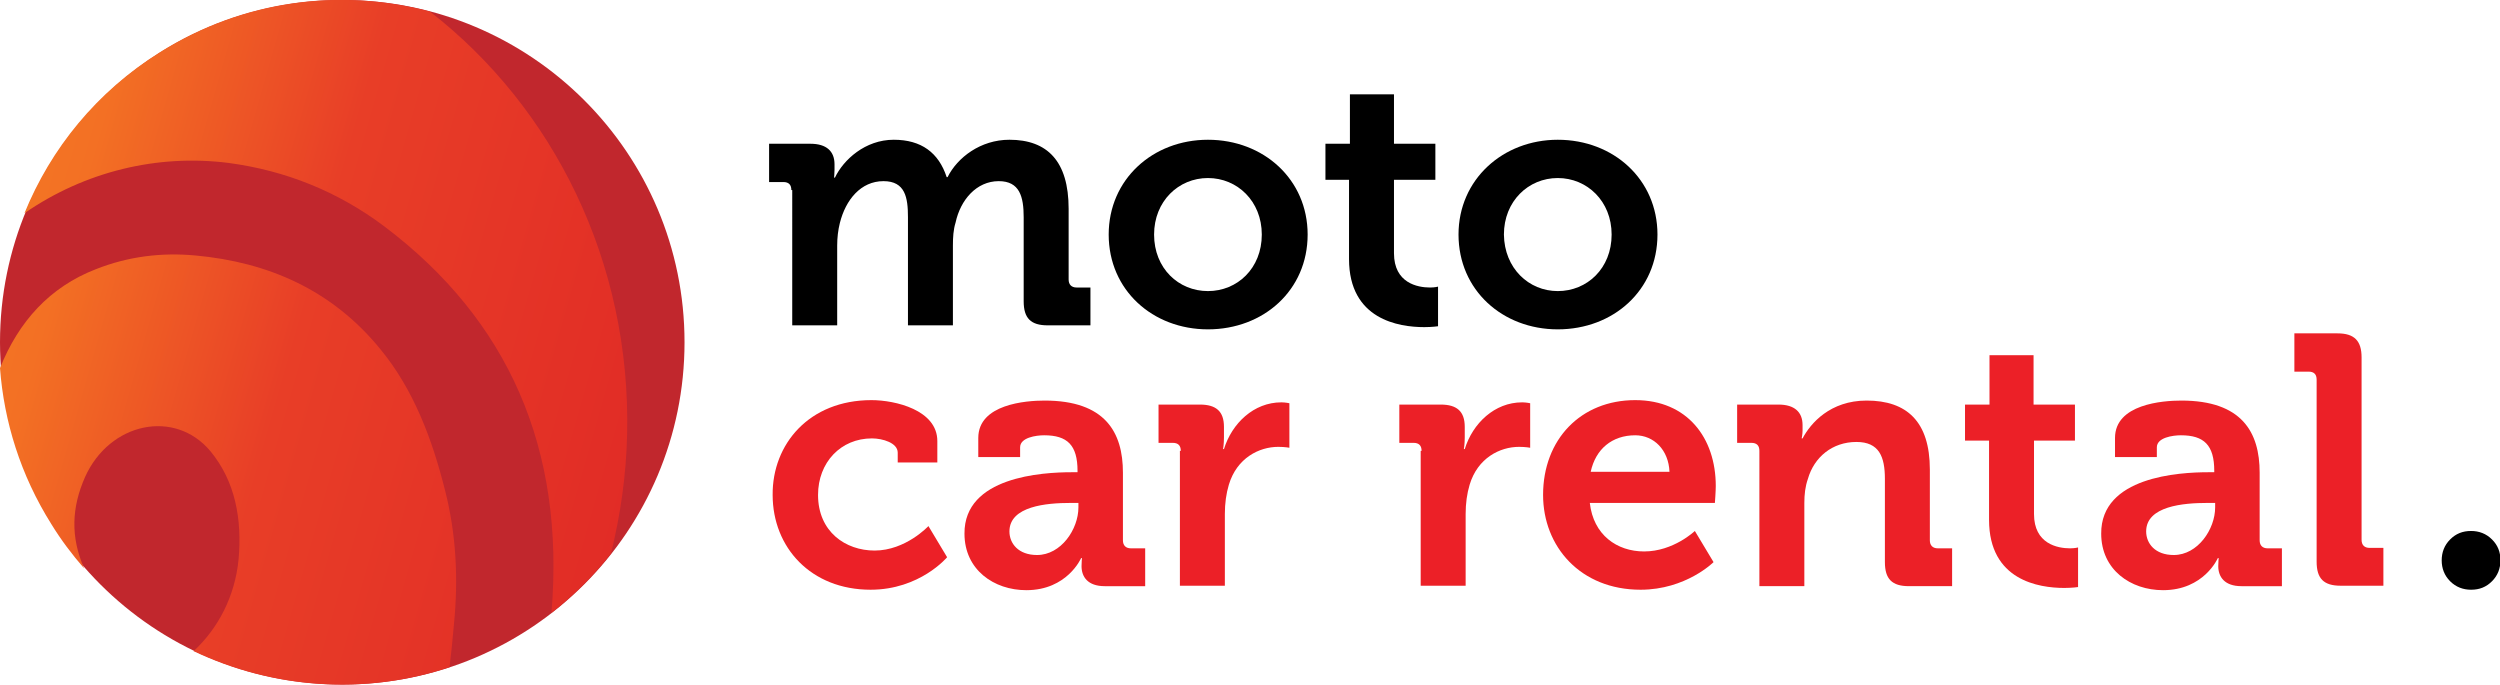 <?xml version="1.0" encoding="utf-8"?>
<!-- Generator: Adobe Illustrator 26.0.0, SVG Export Plug-In . SVG Version: 6.00 Build 0)  -->
<svg version="1.1" id="Layer_1" xmlns="http://www.w3.org/2000/svg" xmlns:xlink="http://www.w3.org/1999/xlink" x="0px" y="0px"
	 viewBox="0 0 561.7 153.8" style="enable-background:new 0 0 561.7 153.8;" xml:space="preserve">
<style type="text/css">
	.st0{fill:#EC2027;}
	.st1{fill:#C1272D;}
	.st2{fill:url(#SVGID_1_);}
	.st3{fill:url(#SVGID_00000041289066120391314660000009012482008735646607_);}
</style>
<g>
	<g>
		<path d="M177.8,42.7c0-1.2-0.6-1.8-1.8-1.8h-3.2v-8.6h9.3c3.6,0,5.4,1.7,5.4,4.6v1.2c0,0.9-0.1,1.8-0.1,1.8h0.2
			c1.9-4,6.8-8.5,13.2-8.5c6.2,0,10.1,2.9,11.9,8.4h0.2c2.2-4.4,7.4-8.4,13.9-8.4c8.5,0,13.3,4.8,13.3,15.5v15.9
			c0,1.1,0.6,1.8,1.8,1.8h3.1v8.5h-9.6c-3.8,0-5.4-1.6-5.4-5.4V48.8c0-4.6-0.9-8.1-5.6-8.1c-5,0-8.6,4.2-9.7,9.3
			c-0.5,1.6-0.6,3.3-0.6,5.2v17.9h-10.1V48.8c0-4.4-0.6-8.1-5.5-8.1c-5.1,0-8.5,4.2-9.8,9.4c-0.4,1.6-0.6,3.3-0.6,5.1v17.9h-10.1
			V42.7z"/>
		<path d="M271.4,31.4c12.5,0,22.4,8.9,22.4,21.3c0,12.5-9.9,21.3-22.4,21.3c-12.4,0-22.3-8.8-22.3-21.3
			C249.1,40.3,259,31.4,271.4,31.4z M271.4,65.4c6.6,0,12.1-5.1,12.1-12.7c0-7.5-5.5-12.7-12.1-12.7c-6.6,0-12.1,5.2-12.1,12.7
			C259.3,60.3,264.8,65.4,271.4,65.4z"/>
		<path d="M303.1,40.4h-5.3v-8.1h5.5V21.2h9.9v11.1h9.3v8.1h-9.3v16.5c0,6.7,5.3,7.7,8.1,7.7c1.1,0,1.8-0.2,1.8-0.2v8.9
			c0,0-1.3,0.2-3.1,0.2c-5.7,0-16.9-1.7-16.9-15.3V40.4z"/>
		<path d="M350,31.4c12.5,0,22.4,8.9,22.4,21.3c0,12.5-9.9,21.3-22.4,21.3c-12.4,0-22.3-8.8-22.3-21.3
			C327.7,40.3,337.7,31.4,350,31.4z M350,65.4c6.6,0,12.1-5.1,12.1-12.7c0-7.5-5.5-12.7-12.1-12.7c-6.6,0-12.1,5.2-12.1,12.7
			C338,60.3,343.5,65.4,350,65.4z"/>
	</g>
	<g>
		<path class="st0" d="M195.8,89.9c5.3,0,14.8,2.2,14.8,9.2v4.8h-8.9v-2.2c0-2.2-3.4-3.2-5.8-3.2c-7,0-12.1,5.4-12.1,12.7
			c0,8.3,6.2,12.5,12.7,12.5c7,0,12.1-5.5,12.1-5.5l4.2,7c0,0-6.1,7.3-17.2,7.3c-13.4,0-22-9.5-22-21.3
			C173.5,99.8,181.8,89.9,195.8,89.9z"/>
		<path class="st0" d="M240.8,106.1h1.3v-0.3c0-5.8-2.3-8-7.5-8c-1.8,0-5.4,0.5-5.4,2.7v2.2h-9.4v-4.3c0-7.6,10.7-8.4,14.9-8.4
			c13.6,0,17.6,7.1,17.6,16.2v15.2c0,1.1,0.6,1.8,1.8,1.8h3.2v8.5h-9.1c-3.8,0-5.2-2.1-5.2-4.5c0-1,0.1-1.8,0.1-1.8h-0.2
			c0,0-3.1,7.2-12.3,7.2c-7.3,0-13.9-4.6-13.9-12.7C216.6,107.1,234.2,106.1,240.8,106.1z M233,124.7c5.4,0,9.3-5.8,9.3-10.7v-1
			h-1.8c-5.3,0-13.7,0.7-13.7,6.4C226.8,122.1,228.8,124.7,233,124.7z"/>
		<path class="st0" d="M265.3,101.3c0-1.2-0.6-1.8-1.8-1.8h-3.2v-8.6h9.3c3.6,0,5.4,1.5,5.4,5v2.4c0,1.5-0.2,2.6-0.2,2.6h0.2
			c1.8-5.8,6.7-10.5,12.9-10.5c0.9,0,1.8,0.2,1.8,0.2v10c0,0-1-0.2-2.5-0.2c-4.3,0-9.3,2.5-11.1,8.5c-0.6,2-0.9,4.2-0.9,6.6v16.1
			h-10.1V101.3z"/>
		<path class="st0" d="M319.4,101.3c0-1.2-0.6-1.8-1.8-1.8h-3.2v-8.6h9.3c3.6,0,5.4,1.5,5.4,5v2.4c0,1.5-0.2,2.6-0.2,2.6h0.2
			c1.8-5.8,6.7-10.5,12.9-10.5c0.9,0,1.8,0.2,1.8,0.2v10c0,0-1-0.2-2.5-0.2c-4.3,0-9.3,2.5-11.1,8.5c-0.6,2-0.9,4.2-0.9,6.6v16.1
			h-10.1V101.3z"/>
		<path class="st0" d="M367.4,89.9c11.7,0,18.1,8.5,18.1,19.3c0,1.2-0.2,3.8-0.2,3.8h-28.1c0.8,7.2,6.1,10.9,12.2,10.9
			c6.6,0,11.4-4.6,11.4-4.6l4.2,7c0,0-6.2,6.2-16.4,6.2c-13.5,0-21.9-9.7-21.9-21.3C346.7,98.7,355.2,89.9,367.4,89.9z M375.1,106
			c-0.2-4.9-3.5-8.2-7.7-8.2c-5.2,0-8.9,3.1-10,8.2H375.1z"/>
		<path class="st0" d="M395.3,101.3c0-1.2-0.6-1.8-1.8-1.8h-3.2v-8.6h9.3c3.6,0,5.4,1.7,5.4,4.6v1.2c0,0.9-0.2,1.8-0.2,1.8h0.2
			c1.8-3.4,6.2-8.5,14.4-8.5c9,0,14.2,4.7,14.2,15.5v15.9c0,1.1,0.6,1.8,1.8,1.8h3.2v8.5h-9.7c-3.8,0-5.4-1.6-5.4-5.4v-18.7
			c0-5-1.3-8.3-6.4-8.3c-5.4,0-9.5,3.4-10.9,8.3c-0.6,1.7-0.8,3.5-0.8,5.4v18.7h-10.1V101.3z"/>
		<path class="st0" d="M446.8,99h-5.3v-8.1h5.5V79.8h9.9v11.1h9.3V99H457v16.5c0,6.7,5.3,7.7,8.1,7.7c1.1,0,1.8-0.2,1.8-0.2v8.9
			c0,0-1.3,0.2-3.1,0.2c-5.7,0-16.9-1.7-16.9-15.3V99z"/>
		<path class="st0" d="M496.2,106.1h1.3v-0.3c0-5.8-2.3-8-7.5-8c-1.8,0-5.4,0.5-5.4,2.7v2.2h-9.4v-4.3c0-7.6,10.7-8.4,14.9-8.4
			c13.6,0,17.6,7.1,17.6,16.2v15.2c0,1.1,0.6,1.8,1.8,1.8h3.2v8.5h-9.1c-3.8,0-5.2-2.1-5.2-4.5c0-1,0.1-1.8,0.1-1.8h-0.2
			c0,0-3.1,7.2-12.3,7.2c-7.3,0-13.9-4.6-13.9-12.7C472,107.1,489.6,106.1,496.2,106.1z M488.4,124.7c5.4,0,9.3-5.8,9.3-10.7v-1
			h-1.8c-5.3,0-13.7,0.7-13.7,6.4C482.2,122.1,484.2,124.7,488.4,124.7z"/>
		<path class="st0" d="M520.5,85.3c0-1.2-0.6-1.8-1.8-1.8h-3.2v-8.6h9.7c3.8,0,5.4,1.7,5.4,5.4v41c0,1.1,0.6,1.8,1.8,1.8h3.1v8.5
			h-9.6c-3.8,0-5.4-1.6-5.4-5.4V85.3z"/>
		<path d="M548.6,125.9c0-1.8,0.6-3.4,1.9-4.7c1.3-1.3,2.8-1.9,4.7-1.9c1.8,0,3.4,0.6,4.7,1.9c1.3,1.3,1.9,2.8,1.9,4.7
			c0,1.8-0.6,3.4-1.9,4.7c-1.3,1.3-2.8,1.9-4.7,1.9c-1.8,0-3.4-0.6-4.7-1.9C549.2,129.3,548.6,127.7,548.6,125.9z"/>
	</g>
</g>
<g>
	<circle class="st1" cx="76.9" cy="76.9" r="76.9"/>
	<g>
		<linearGradient id="SVGID_1_" gradientUnits="userSpaceOnUse" x1="173.244" y1="88.142" x2="-32.043" y2="29.613">
			<stop  offset="3.020288e-02" style="stop-color:#E02826"/>
			<stop  offset="0.496" style="stop-color:#E83E27"/>
			<stop  offset="0.756" style="stop-color:#F37024"/>
			<stop  offset="1" style="stop-color:#F58223"/>
		</linearGradient>
		<path class="st2" d="M96.6,2.6c-19.9-5.3-41.8-2.7-60.6,9.1C21.7,20.6,11.4,33.4,5.5,47.9c13.6-9.4,29.9-13.3,45.8-11.3
			c12.8,1.7,24.6,6.4,35.1,14.3c27.8,21,40.6,49.9,37.5,86.8c5.1-4,9.6-8.5,13.4-13.4c2.1-8.6,3.4-17.5,3.6-26.7
			C141.8,58.8,124.3,24.1,96.6,2.6z"/>
		
			<linearGradient id="SVGID_00000001661739112684109730000006406364390479163309_" gradientUnits="userSpaceOnUse" x1="159.92" y1="134.876" x2="-45.367" y2="76.348">
			<stop  offset="3.020288e-02" style="stop-color:#E02826"/>
			<stop  offset="0.496" style="stop-color:#E83E27"/>
			<stop  offset="0.756" style="stop-color:#F37024"/>
			<stop  offset="1" style="stop-color:#F58223"/>
		</linearGradient>
		<path style="fill:url(#SVGID_00000001661739112684109730000006406364390479163309_);" d="M85.5,78.5
			C74.6,65.1,60.2,58.9,43.9,57.4c-7.6-0.7-15.1,0.2-22.4,3.1C11.2,64.5,4.2,72.2,0,82.7c0.9,12,4.6,24,11.5,35
			c2.2,3.6,4.7,6.9,7.4,10c-3.1-7.1-2.8-13.7,0.2-20.5c5.5-12.3,20.2-15.4,28.2-5.8c5.6,6.8,7.1,15.3,6.3,24.3
			c-0.8,8.2-4.5,15.4-10.1,20.6c17.7,8.4,38.3,10,57.5,3.6c0.4-3.2,0.7-6.4,1-9.7c1-10.2,0.5-20.2-2-30
			C97.1,98.6,92.9,87.5,85.5,78.5z"/>
	</g>
</g>
</svg>
